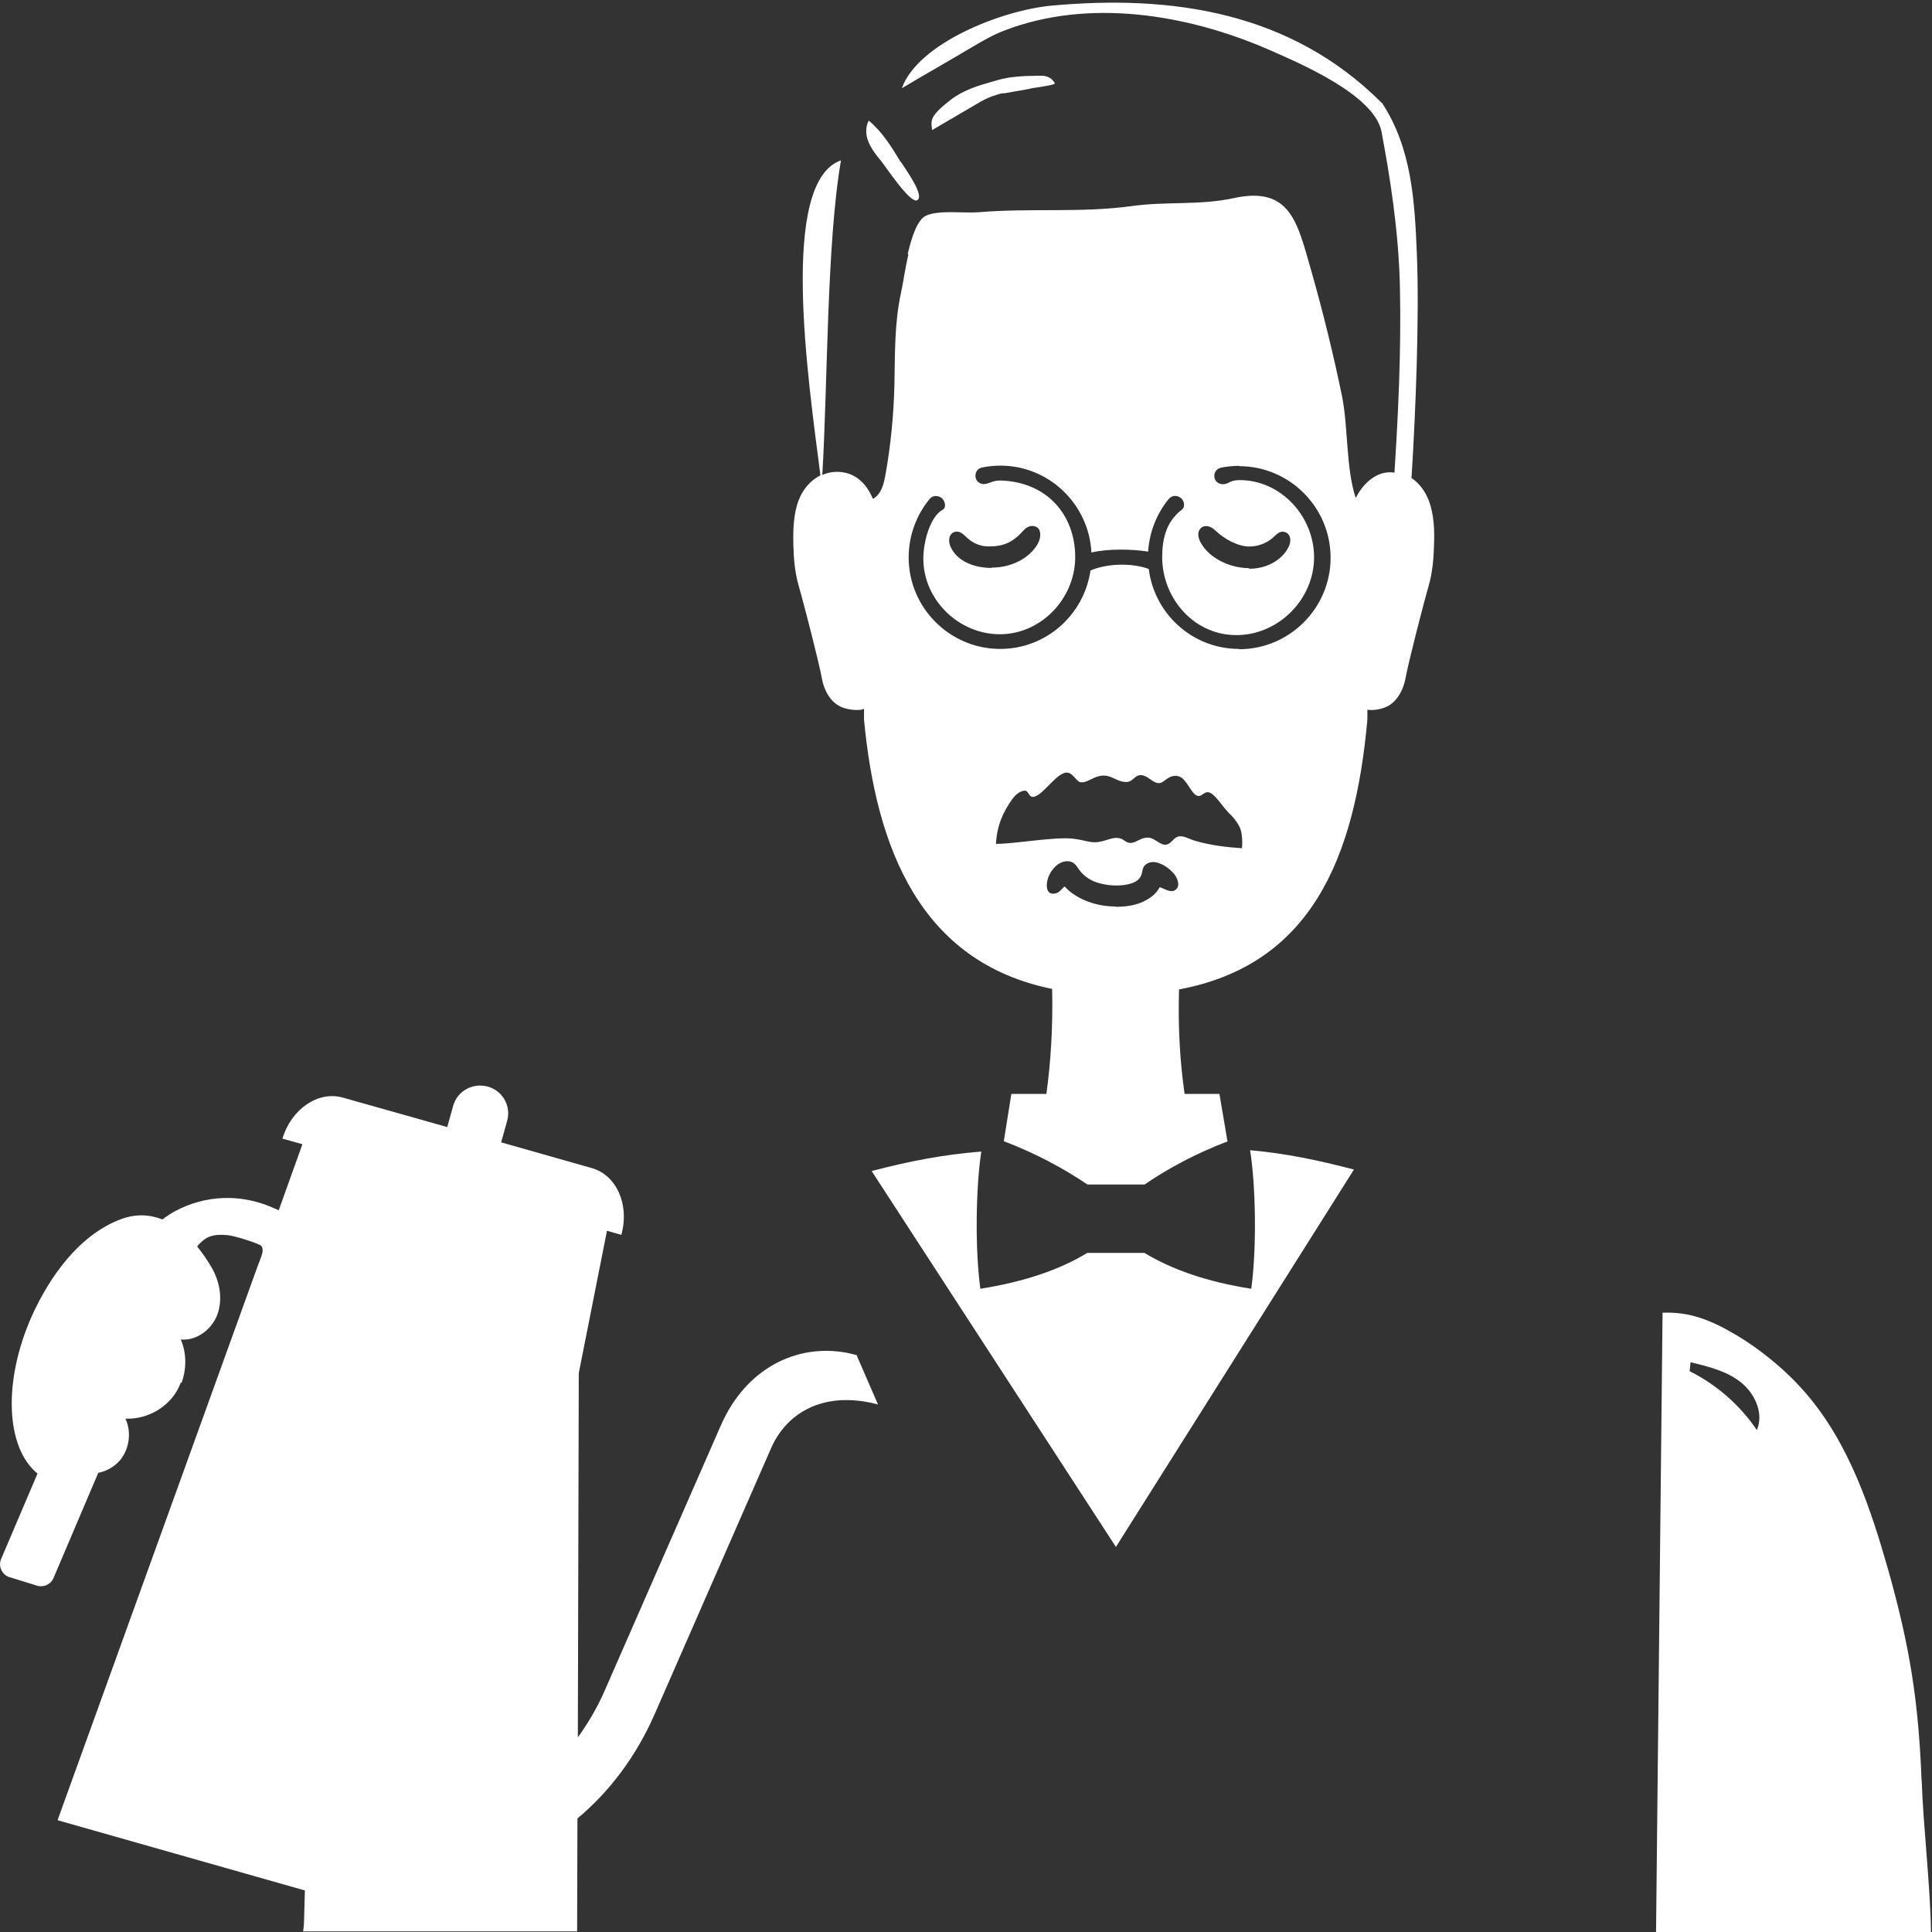 <?xml version="1.0" encoding="UTF-8"?>
<svg id="_レイヤー_1" data-name="レイヤー_1" xmlns="http://www.w3.org/2000/svg" width="187" height="187" version="1.1" viewBox="0 0 187 187">
  <rect x="0" y="0" width="187" height="187" fill="#333333" stroke="none"/>
  <!-- Generator: Adobe Illustrator 29.8.2, SVG Export Plug-In . SVG Version: 2.1.1 Build 3)  -->
  <defs>
    <style>
      .st0 {
        fill: #fff;
      }
    </style>
  </defs>
  <path class="st0" d="M85.31,15.62c.42.51,2.77,4.07,3.44,3.77.87-.39-1.3-3.28-1.54-3.71h-.03c-.9-1.48-1.78-2.92-3.1-4.01-.33.66-.3,1.42,0,2.11.3.69.75,1.27,1.24,1.84Z"/>
  <path class="st0" d="M99.71,8.57c.27-.06,2.38-.33,2.38-.48,0-.06-.03-.12-.06-.15-.18-.21-.21-.3-.45-.42-.48-.27-.96-.18-1.45-.18-.6,0-1.21.03-1.81.09-1.18.09-2.17.45-3.31.78-1.11.33-2.32.87-3.22,1.63-.45.36-.96.78-1.33,1.27-.36.48-.33.87-.24,1.48,1.57-.93,3.16-1.84,4.73-2.77.48-.27.96-.48,1.48-.63.24-.09.48-.15.72-.18v.03c.84-.15,1.72-.3,2.56-.45Z"/>
  <path class="st0" d="M138.29,48.44c-.37-.95-.95-1.69-1.67-2.17.41-6.45.77-15.75.52-21.67-.21-5.21-.51-10.28-3.38-14.65h-.03C124.91,1.13,113.42-.53,101.73.55c-4.76.45-12.87,3.62-14.44,7.99,2.23-1.33,4.52-2.62,6.75-3.95,1.02-.6,2.05-1.21,3.16-1.63,8.2-3.16,17.72-1.57,25.52,1.81,2.74,1.21,10.31,4.34,11,7.99.78,4.16,1.66,9.49,1.78,15.04.14,6.25-.19,12.69-.53,17.95-1.34-.23-2.8.61-3.75,2.45-.96-2.92-.72-6.9-1.33-9.88-.84-4.07-1.84-8.14-2.98-12.14-1.33-4.61-1.99-8.23-7.56-6.99-3.22.69-6.51.3-9.76.75-5,.69-9.79.18-14.83.6-1.48.12-3.83-.24-5.12.33-.84.39-1.39,2.02-1.78,3.71l.06.03c-.33,1.48-.54,2.98-.72,3.77-.63,2.89-.57,5.94-.63,8.86-.06,2.83-.36,5.91-.87,8.74-.15.78-.33,1.63-.96,2.14-.09.06-.24.21-.27.12-1.36-3.19-4.07-2.68-4.88-2.26,0,0,0,0,0,0,.53-8.72.41-22.36,1.81-30.46-6,2.1-3.19,21.14-1.99,30.49-.91.46-1.67,1.28-2.11,2.41-.51,1.36-.54,2.86-.51,4.34.03,1.33.15,2.65.51,3.92.51,1.75,2.02,7.65,2.23,8.89.21,1.24.87,2.5,2.05,2.92.6.21,1.21.27,1.75.21.09,0,.18-.06.3-.09v1.05c1.18,12.49,5.47,23.47,18.21,26.06.08,3.88-.15,7.19-.56,10.16h-3.39l-.73,4.58c2.98,1.13,5.73,2.59,8.09,4.19h5.54c2.31-1.59,5.05-3.04,8.02-4.17l-.78-4.6h-3.37c-.43-2.98-.65-6.25-.54-10.11,12.75-2.39,17.02-12.66,18.23-26.11v-.96c.54.06,1.08,0,1.66-.21,1.17-.42,1.84-1.72,2.05-2.92.21-1.24,1.72-7.14,2.23-8.89.36-1.27.48-2.62.51-3.92.06-1.48,0-2.95-.51-4.34l.03.03ZM116.26,51.09c.39-.33.96-.15,1.36.24.9.87,2.23,1.57,3.32,1.57.93,0,1.84-.42,2.38-.96.36-.36.72-.63,1.17-.39.39.18.51.72.3,1.24-.45,1.11-1.84,2.26-3.89,2.26v-.06c-1.93,0-3.92-1.02-4.7-2.5-.27-.51-.33-1.08.06-1.39ZM92.33,51.51c.45-.18.81.09,1.21.48.36.36,1.08.9,2.17.9,1.48,0,2.35-.42,3.38-1.57.36-.42.9-.54,1.3-.27.39.27.36.96.12,1.45-.54,1.15-2.17,2.44-4.55,2.44l.03.03c-1.78,0-3.41-.69-4.01-2.11-.24-.6-.09-1.18.36-1.36ZM113.94,85.96c-.45.63-1.21.06-1.69-.09-.36.66-.84,1.02-1.57,1.39-.93.45-2.02.51-2.68.51l-.06-.03c-2.11,0-3.98-.9-4.88-1.93-.33.15-.45.69-1.14.69-.63,0-.72-.78-.48-1.51.21-.66.9-1.63,1.87-1.63.39,0,.69.15.99.6.6.96,1.51,1.45,2.56,1.63.87.18,2.08.18,2.89-.18.48-.21.72-.57.78-.93.06-.33.12-.63.42-.84.3-.21.72-.27,1.15-.12.54.18.96.45,1.42.93.39.39.69,1.11.42,1.51ZM120.21,82.1c-1.39-.09-3.07-.27-4.64-.75-.51-.15-1.09-.54-1.6-.36-.39.15-.6.63-1.02.75-.63.15-1.11-.6-1.75-.66-.81-.06-1.17.51-1.81.51-.42-.03-.6-.33-.91-.42-.69-.24-1.33.21-2.17.33-.75.12-1.39-.21-2.5-.33-1.84-.18-5.58.51-7.41.51.09-1.69.63-3.04,1.63-4.4.39-.51.84-.75,1.18-.75s.36.6.75.6c.87.03,2.29-2.35,3.28-2.35.63,0,.93.87,1.33.93h.06c.75.12,1.57-1.02,2.86-.51.48.18,1.06.57,1.66.48.6-.09.78-.87,1.57-.6.57.18,1.05.87,1.63.69.21-.06.48-.33.75-.48.45-.27.99-.27,1.36.06.6.54.97,1.63,1.51,1.69.36.06.54-.39.96-.36.33.03.69.42.99.78.48.6.81,1.05,1.3,1.51.3.3.75.93.87,1.36.15.51.18,1.18.12,1.78ZM119.93,62.81c-4.49,0-8.2-3.38-8.74-7.74-1.72-.63-4.13-.51-5.64.15-.63,4.28-4.28,7.59-8.74,7.59-4.88,0-8.86-3.98-8.86-8.86,0-2.05.72-4.07,2.02-5.64.27-.36.78-.39,1.15-.12.36.27.51.93.12,1.15-1.18.63-1.87,3.04-1.87,4.73,0,3.98,3.41,7.32,7.41,7.32s7.29-3.47,7.29-7.47-2.65-7.26-7.2-7.41c-.78,0-.99.24-1.48.33-.45.09-.87-.18-.96-.63-.09-.45.18-.87.63-.96.57-.12,1.18-.18,1.78-.18,4.7,0,8.56,3.74,8.8,8.41,1.6-.39,3.98-.33,5.49-.09.12-1.87.81-3.65,1.99-5.09.3-.36.78-.39,1.15-.12.36.27.48.87.12,1.15-1.57,1.21-1.9,2.92-1.9,4.61,0,3.98,3.13,7.68,7.44,7.53,3.98-.15,7.26-3.56,7.26-7.53s-3.22-7.47-7.2-7.47c-.9,0-.97.3-1.48.39-.45.06-.87-.18-.96-.63-.09-.45.18-.87.63-.96.57-.12,1.18-.18,1.78-.18l-.03.03c4.88,0,8.86,3.98,8.86,8.86s-3.98,8.86-8.86,8.86Z"/>
  <path class="st0" d="M121.11,124.74c-4.22-.66-7.65-1.84-10.34-3.47h-5.54c-2.65,1.63-6.12,2.8-10.34,3.47-.53-3.87-.44-9.78.09-13.28-3.72.3-6.92.92-10.63,1.89h0s.02,0,.02,0l23.64,36.38,23.04-36.53c-3.5-.91-6.57-1.56-10.05-1.87.55,3.5.65,9.49.11,13.41Z"/>
  <path class="st0" d="M185.99,172.29c-.3-7.65-1.14-12.93-3.22-20.31-1.63-5.7-3.71-12.24-8.08-17.24-1.99-2.29-4.52-4.28-6.72-5.57-2.32-1.36-4.4-2.23-7.05-2.11,0,0,0,0,0,0,0,0-.63,59.93-.63,59.94h26.61v-.03c-.06-4.49-.75-10.19-.9-14.68ZM170.05,138.42c-1.63-2.41-3.89-4.4-6.51-5.7l.09-.87c1.72.42,3.47.84,4.85,1.93s2.26,3.01,1.57,4.64Z"/>
  <path class="st0" d="M82.99,131.19c-.36-.12-.75-.18-1.11-.27-4.88-.87-9.73,1.6-12.11,7.05l-11.27,25.73c-.72,1.64-1.6,3.12-2.57,4.46l.09-35.25,2.73-13.78,1.39.39c.81-2.89-.45-5.76-2.83-6.45l-8.8-2.5.57-2.05c.42-1.45-.42-2.95-1.87-3.35-1.45-.39-2.95.42-3.35,1.87l-.57,2.05-10.13-2.86c-2.38-.66-4.97,1.12-5.82,3.98l1.93.54-2.29,6.39-.63-.27c-3.04-1.33-6.48-1.23-9.46.39-.41.23-.8.49-1.17.77-1.25-.49-2.63-.57-4.13.02-3.98,1.54-6.81,5.57-8.5,9.31-2.83,6.35-2.53,12.76.54,15.27L.12,150.87c-.3.66,0,1.45.69,1.75l2.62.81c.66.27,1.45,0,1.75-.69l4.33-10.18c.83-.17,1.6-.61,2.15-1.27.87-1.08,1.08-2.71.48-3.98,1.84.09,3.74-.84,4.79-2.38.24-.36.42-.72.57-1.12l.06.06c.51-1.33.51-2.89-.06-4.22,1.54.15,3.04-.99,3.56-2.47.51-1.48.21-3.13-.57-4.49-.41-.71-.89-1.4-1.41-2.04.31-.39.66-.7,1.05-.89.57-.27,1.27-.27,1.87-.21.78.06,3.1.84,3.28,1.03.3.33.06.93-.09,1.3-.03.12-.09.27-.15.39l-19.47,53.91,23.94,6.8c-.03.96-.06,1.92-.08,2.87,0,.45-.06.81-.09,1.09h26.52l.03-10.93c3.06-2.55,5.67-5.97,7.48-10.11l11.27-25.74c1.45-3.32,5-5.64,10.34-4.22l-2.05-4.73.06-.03Z"/>
</svg>